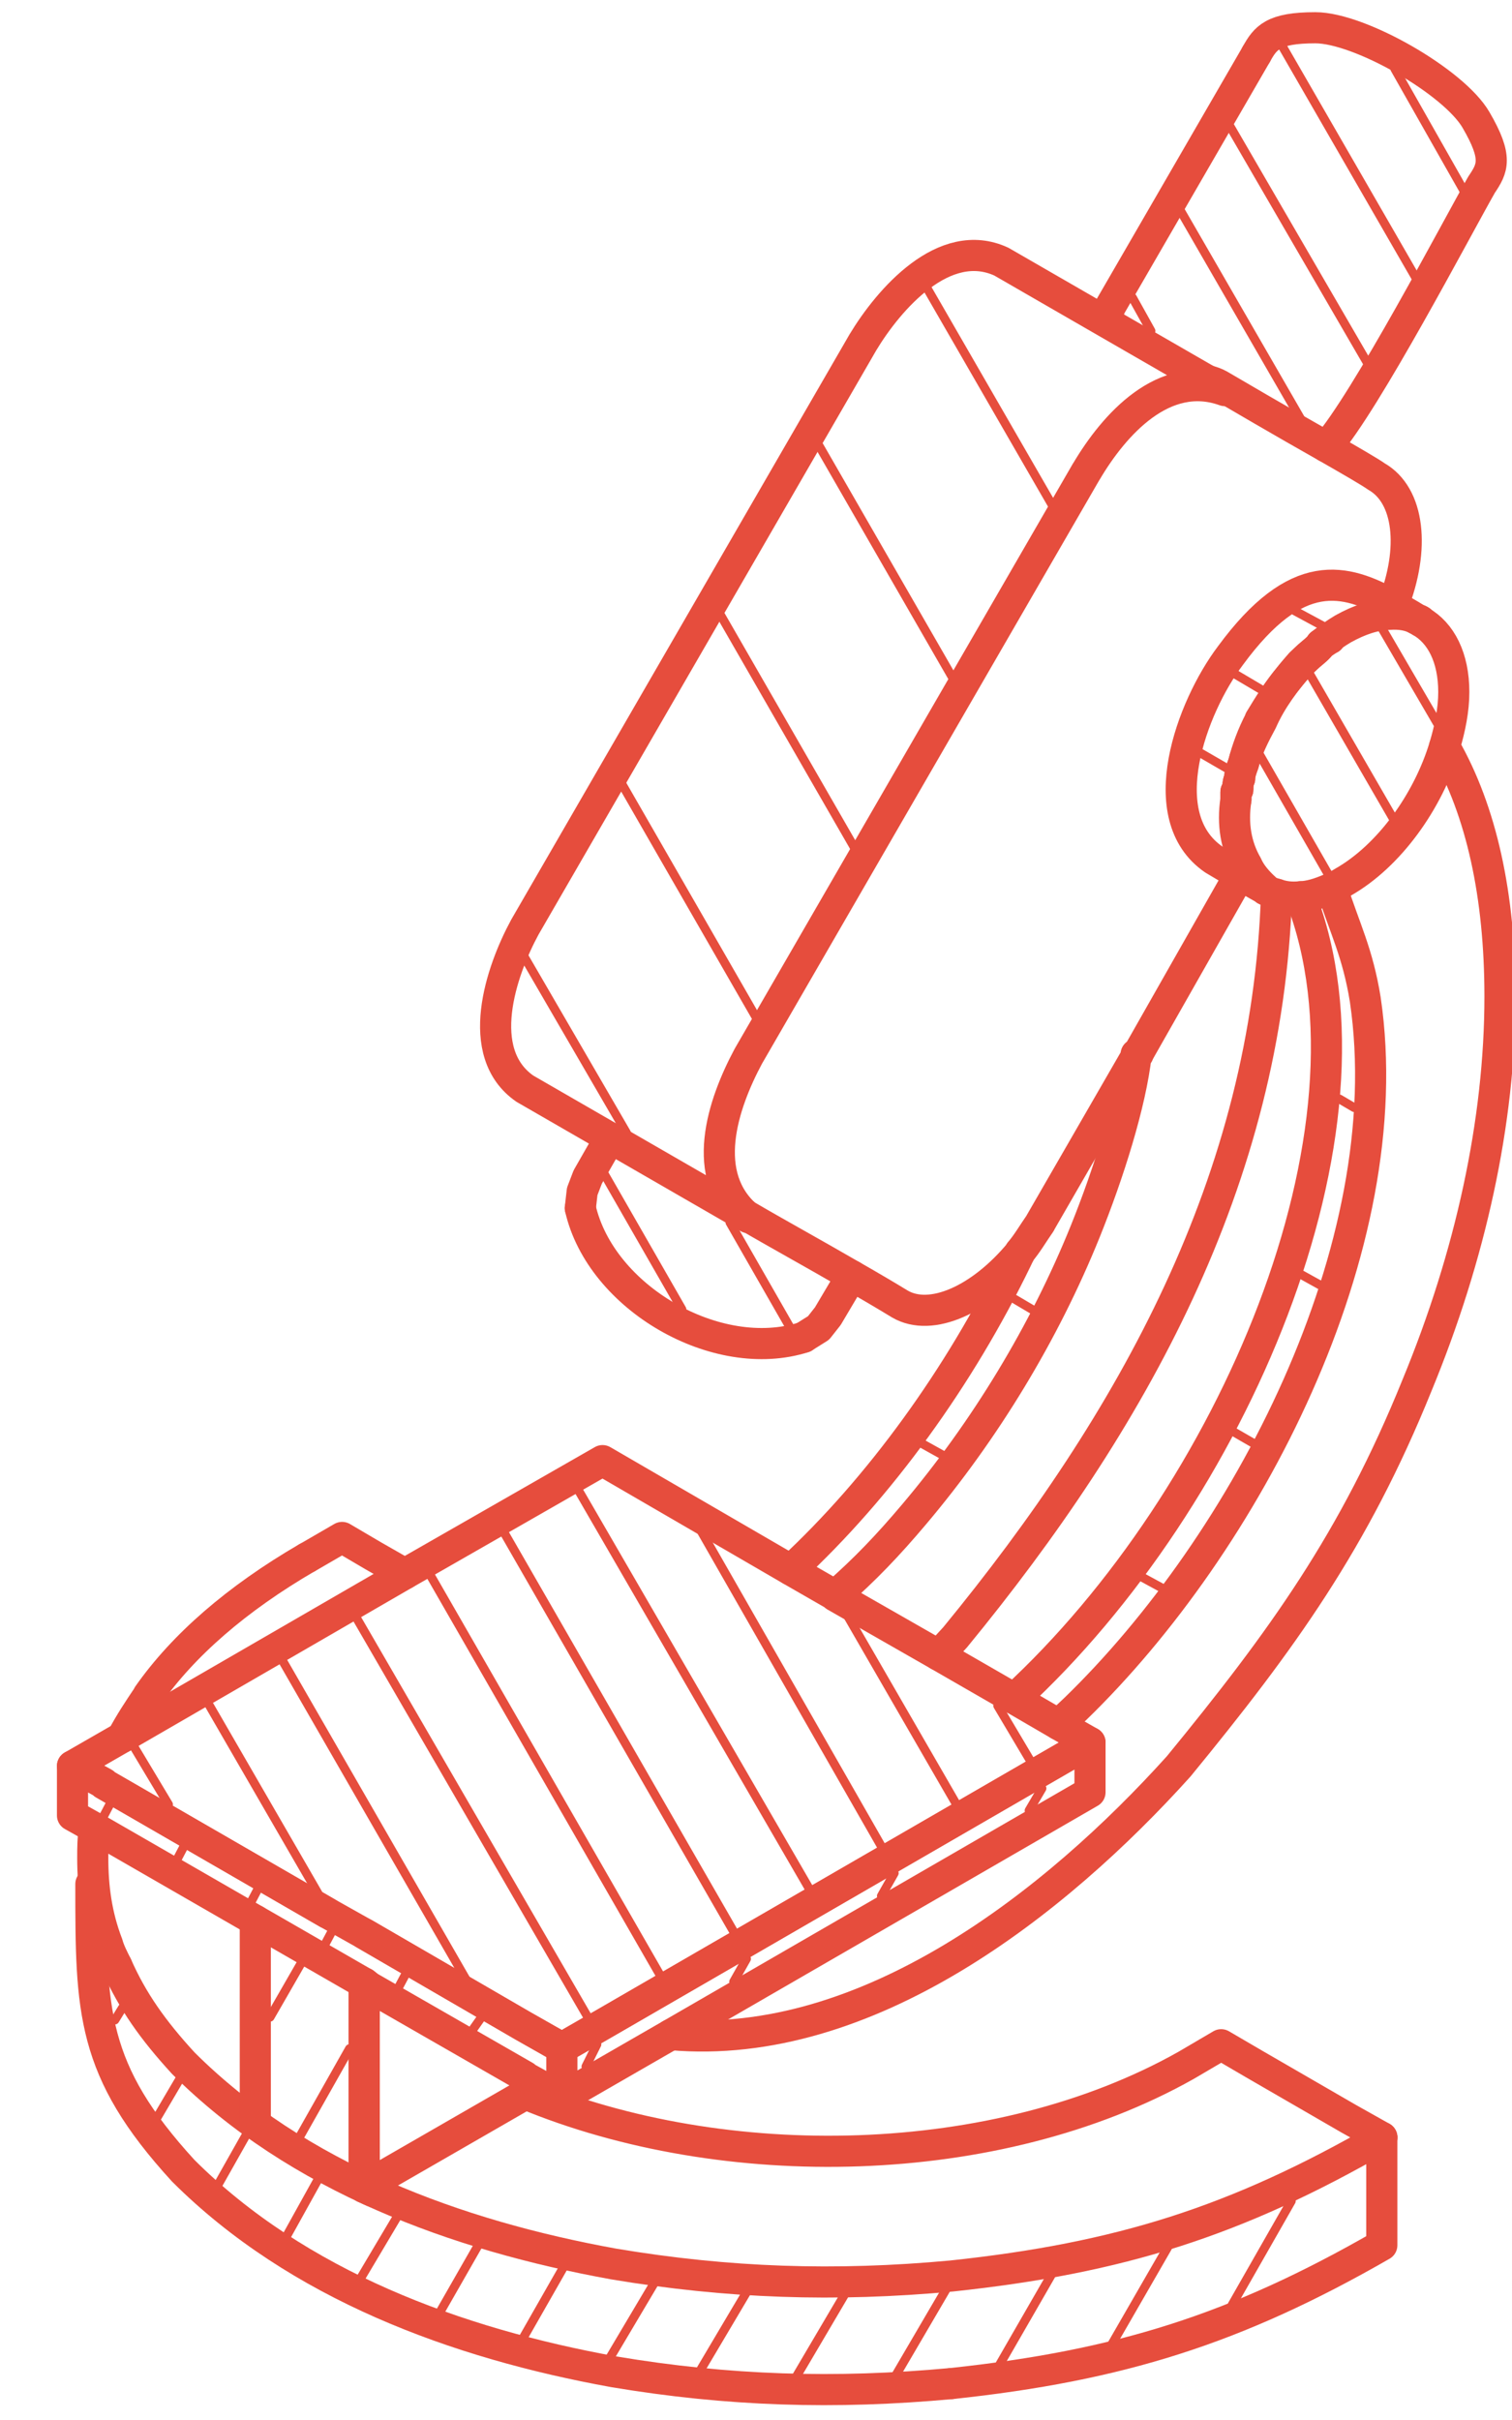 <svg xmlns="http://www.w3.org/2000/svg" viewBox="0 0 200 320"><style>.st0{fill-rule:evenodd;clip-rule:evenodd;fill:none;stroke:#e64d3d;stroke-linecap:round;stroke-width:4.117;stroke-linejoin:round;stroke-miterlimit:22.926}</style><path class="st0" d="M15.45 259.92c2.06 4.67 4.77 8.51 8.8 12.9 15.15 15.12 36.15 22.79 56.92 26.55 15.15 2.54 29.31 3.01 44.7 1.59 22.23-2.37 37.62-7.2 56.92-18.32M166.17 7.19c1.22-2.2 2.2-3.52 7.82-3.52 5.86 0 18.32 7.13 21.25 12.19 2.93 5.03 2.2 6.38.73 8.57-3.18 5.57-15.39 28.88-20.52 34.66m-94.78 91.42l-2.93 5.13-.73 1.91-.25 2.2m29.56 17.07l1.95-1.22 1.23-1.56 3.17-5.35"/><path class="st0" d="M125.86 315.18c-15.39 1.42-29.56.98-44.7-1.56-20.77-3.76-41.77-11.46-56.92-26.58-12.22-13.34-12.22-21.13-12.22-37.91"/><path class="st0" d="M12.52 241.7c-.25 1.32-.25 2.66-.25 4 0 3.84.49 7.6 1.95 11.38.25.93.74 1.85 1.22 2.83v.42m32.74 28.93c.24.1.49.22.73.34.24.12.49.22.73.29 0 .05.25.1.25.1m132.89-7.37l-4.4-2.47-12.45-7.2-4.4-2.57-4.65 2.73m0 0c-25.08 14.12-61.07 14.73-87.45 3.76m-28.82-70.88l4.64-2.69 4.15 2.44 4.15 2.37m-5.37 54.13v27.02-.07l21.25-12.24v-.07m81.11-137.56v.05l-.25.05m0 0c-.72 6.49-3.66 15.78-6.73 23.39-5.42 13.42-13.27 26.34-22.66 37.45-3.37 3.99-6.5 7.3-10.42 10.71m24.42-45.34c-.14.29-.28.58-.41.86-7.55 15.58-18.13 30.21-29.88 41.1m19.54 11.27c.73-.76 1.46-1.56 2.2-2.37 23.39-28.49 41.31-60.5 42.5-98.25"/><path class="st0" d="M176.19 117.48c1.71 5.35 3.4 8.5 4.4 14.68 4.85 32.89-15.89 72.04-38.35 93.81-.73.68-1.46 1.39-2.2 2.07"/><path class="st0" d="M88.73 269.04c25.98 2.29 50.97-17.48 67.18-35.47 13.68-16.69 23.21-29.85 31.51-50.35 7.09-17.15 10.99-34.91 10.99-51.44 0-13.36-2.44-24.53-7.33-33.05"/><path class="st0" d="M43.3 252.96l-29.56-17.07v-.08l-4.15-2.29 6.59-3.79 37.37-21.62 26.15-14.97 24.91 14.46 5.86 3.37v.07l13.68 7.82 10.02 5.77 5.86 3.41 4.15 2.37-64 37.02-5.86 3.37-5.13-2.91-21.01-12.19"/><path class="st0" d="M74.32 270.8v6.54l-4.89-2.71v-.07l-20.52-11.78-.73-.54-14.41-8.3-21.25-12.24-2.93-1.64v-6.54l4.15 2.29v.08l29.56 17.07 4.88 2.74 21.01 12.19zm69.86-40.39v6.58l-55.45 32.05-14.41 8.3v-6.54l5.86-3.37zm15.39-180.13s.24 0 .24.07c.49.12.98.29 1.47.56 1.71 1 8.55 5.01 14.17 8.18 3.17 1.81 5.86 3.37 6.6 3.91 4.4 2.49 5.13 9.57 2.2 17m-85.99 80.46v.05s.25 0 .25.07v.1s0 .07.24.07c3.66 2.15 9.04 5.11 13.92 7.94 2.44 1.39 4.64 2.69 6.36 3.74 4.15 2.42 10.75-.59 15.88-6.79v-.07c.98-1.15 1.71-2.44 2.69-3.84m-.01-.01l12.7-22.01v-.29l.25-.05v-.05l13.43-23.64m3.42 1.97v-.04l-3.42-1.93-3.42-2.03m0 0c-8.3-5.69-2.93-20.16 2.2-26.95 8.79-11.97 15.14-10.23 21.49-6.69.98.59 2.2 1.22 3.17 1.88.25.05.25.09.49.22v.05"/><path class="st0" d="M167.39 117.61v-.07c-.98-.88-1.96-1.98-2.44-3.12-1.47-2.52-1.96-5.47-1.47-8.67v-1.03c0-.12.25-.19.25-.29 0-.46 0-.97.24-1.46 0-.64.24-1.27.49-1.95.49-1.93 1.22-3.91 2.2-5.77m0-.07c1.22-2.03 2.44-3.96 3.91-5.69.49-.63.98-1.14 1.47-1.73.49-.46.98-.95 1.46-1.34.49-.42.98-.81 1.22-1.22.49-.29.73-.51 1.22-.76m-8.55 33.21c.49.29.97.46 1.46.59.97.34 1.95.46 3.18.34 1.22-.05 2.44-.42 3.91-1.05l.25-.05c.49-.24.97-.54 1.46-.83 6.11-3.47 11.24-10.67 13.43-17.93.73-2.44 1.22-4.89 1.22-7.2 0-4.59-1.71-7.84-4.4-9.36v-.05.05"/><path class="st0" d="M187.91 82.11c-.24-.13-.24-.17-.49-.22-.97-.54-2.2-.76-3.66-.66-1.96.07-3.91.71-6.11 1.93-.98.58-1.95 1.27-2.93 2.03-.24.42-.73.81-1.22 1.22-.49.39-.97.88-1.46 1.34-1.95 2.2-3.91 4.81-5.13 7.6-.98 1.81-1.95 3.71-2.44 5.64-.25.68-.49 1.32-.49 1.95-.24.49-.24 1-.24 1.46 0 .1-.25.17-.25.29v1.03m-17.11-63.16c0-.69.25-1.35.49-2.03m0 0l19.3-33.34M76.76 159.75c2.69 11.87 18.08 20.74 29.56 17.08m76.46 105.81v14.25m0 0c-19.3 11.09-34.69 15.92-56.92 18.29M16.18 229.73c.97-1.86 2.2-3.71 3.42-5.52m0 0v-.05m0 0c4.64-6.62 11.73-12.78 21.01-18.18m7.57 56.26v27.02m-14.41-8.5v-26.82m65.22-92.93l-29.56-17.05m0 0c-6.84-4.74-3.17-15.54 0-21.37m0 0l44.71-77.32m0 0c3.42-5.67 10.75-14.17 18.32-10.67m0 0l29.56 17.05m0 0c-8.06-2.91-14.66 4.5-18.32 10.7m-.01 0l-44.7 77.31m0 0c-3.42 6.38-6.59 15.88 0 21.35m73.04-42.43c11.97 30.78-9.04 79.51-37.87 106.04"/><path d="M22.29 238.6l-4.64-7.74m24.42 19.51l-14.9-25.77m34.69 37.52l-25.16-43.7m42.02 49.98l-32.49-56.06m42.01 50.44L56 206.69m42.02 50.43l-32.25-56.05m42.26 50.38l-32.49-56.07m41.77 50.03L92.4 201.86m34.44 37.3l-14.66-25.38m24.19 19.18l-4.4-7.41m-7.33-33.17l-2.68-1.49m14.65-17.69l-2.44-1.44m-43.97 1.37l-10.26-17.88m24.67 20.47l-8.06-14.07M82.87 149.8l-13.68-23.55m31.27 9.06l-18.57-32.29m31.52 9.75L94.84 80.5m31.51 9.72l-18.56-32.24m31.76 9.45L122.2 37.36m30.05 6.4l-2.45-4.4m22.23 16l-16.12-27.92m25.41 21.33l-19.06-32.83m25.41 21.47L169.1 5.21m24.67 20.25L184.49 9.1m-8.55 106.94l-9.28-16.17m17.83 8.72l-11.48-19.86m17.1 6.89l-7.33-12.58m-11.97 208.01l-7.82 13.7m-8.55-7.55l-7.32 12.7m-8.06-9.08l-6.84 11.87m-7.09-9.94l-6.59 11.26m-6.84-10.56l-6.35 10.78m-6.6-11.12l-6.11 10.31m-6.1-11.53l-5.87 9.89m-6.1-12.04l-5.38 9.43m-5.86-12.41l-5.13 8.97m-5.62-12.68l-4.89 8.23m-5.62-13.09l-4.15 7.48m-5.37-13.35l-3.67 6.5m-5.13-13.87l-2.93 4.98m-4.64-14.41l-.98 1.59m31.03 3.78l-6.6 11.68m.25-23.06l-4.16 7.23m102.11-30.26l-1.71 2.92m-17.83 8.29l-1.71 3.02m-17.83 8.31l-1.71 3.03m-18.08 8.28l-1.46 2.93m76.21-63.27l-2.69-1.46m14.91-17.61l-2.69-1.55m11.48-19.39l-2.69-1.49m7.09-22.03l-1.96-1.15m-14.9-43.73l-3.42-1.98m8.06-8.38l-3.42-2.02m11.49-6.43l-3.67-1.98M63.57 266.91l-.98 1.39m-9.04-7.06l-.73 1.37m-9.03-7.01l-.74 1.39m-9.04-7.01l-.73 1.39m-9.04-7.05l-.73 1.39m-9.04-7.01l-.73 1.39" stroke-width="1.163" stroke-miterlimit="10" fill-rule="evenodd" clip-rule="evenodd" fill="none" stroke="#e64d3d" stroke-linecap="round"/></svg>